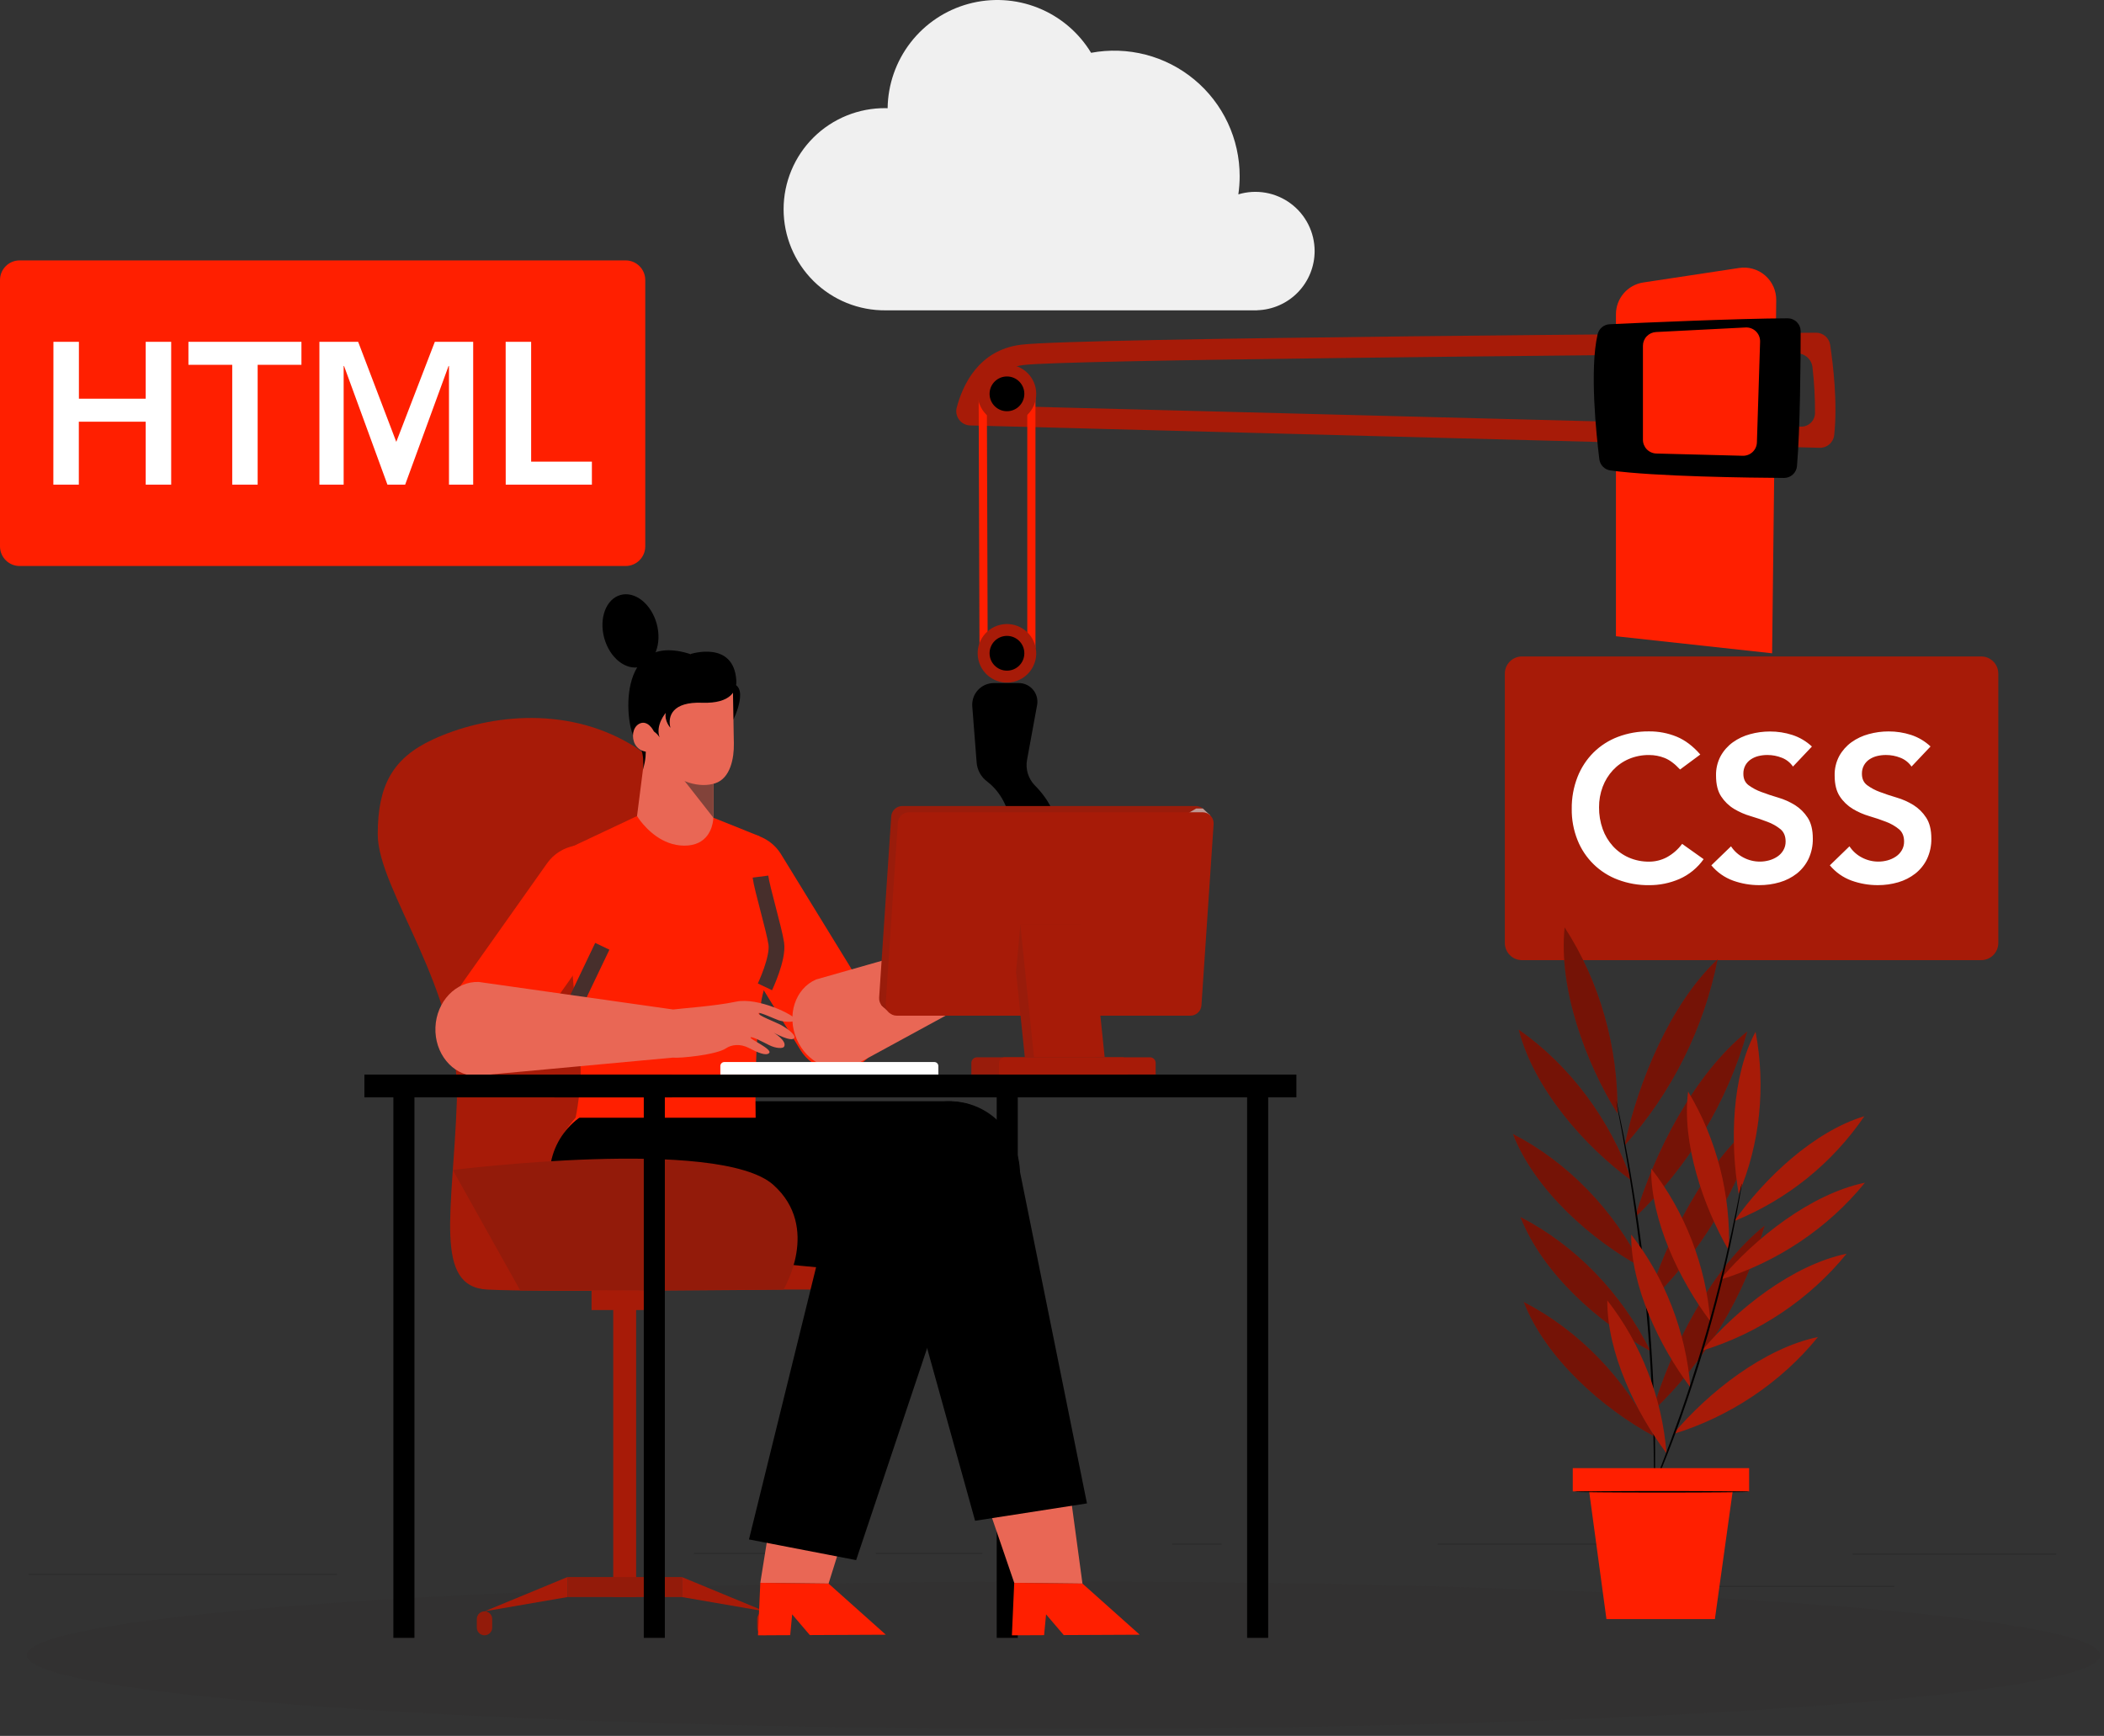 <svg width="183" height="151" viewBox="0 0 183 151" fill="none" xmlns="http://www.w3.org/2000/svg">
<rect x="0" y="0" width="183" height="151" fill="#333333" stroke="none"/>
<path d="M154.133 56.828L154.491 26.11C154.496 25.704 154.412 25.301 154.246 24.931C154.079 24.56 153.834 24.23 153.527 23.963C153.221 23.697 152.86 23.5 152.469 23.388C152.079 23.275 151.669 23.248 151.267 23.31L142.93 24.572C142.268 24.672 141.663 25.007 141.227 25.515C140.79 26.023 140.55 26.67 140.55 27.34V55.345L154.133 56.828Z" fill="#FF1F00"/>
<path d="M84.37 37.008L158.257 38.953C158.57 38.964 158.876 38.855 159.113 38.65C159.35 38.444 159.501 38.157 159.534 37.845C159.841 35.03 159.433 31.671 159.182 29.995C159.138 29.7 158.988 29.431 158.761 29.238C158.533 29.044 158.244 28.939 157.945 28.942C151.052 29.003 93.752 29.372 88.808 29.986C85.088 30.448 83.719 33.542 83.215 35.45C83.167 35.63 83.16 35.819 83.195 36.002C83.231 36.185 83.306 36.358 83.418 36.507C83.528 36.657 83.672 36.78 83.837 36.867C84.002 36.953 84.184 37.002 84.37 37.008ZM85.478 34.416C86.102 33.143 87.176 31.982 89.027 31.751C92.661 31.3 135.876 30.926 156.277 30.736C156.614 30.732 156.941 30.854 157.193 31.077C157.446 31.3 157.606 31.61 157.644 31.944C157.798 33.27 157.872 34.605 157.864 35.94C157.861 36.098 157.826 36.255 157.762 36.4C157.698 36.546 157.606 36.677 157.49 36.786C157.375 36.895 157.239 36.98 157.09 37.036C156.942 37.092 156.783 37.117 156.625 37.111L86.002 35.286C85.901 35.283 85.803 35.254 85.715 35.203C85.628 35.152 85.555 35.08 85.503 34.993C85.451 34.907 85.421 34.809 85.417 34.708C85.413 34.607 85.434 34.506 85.478 34.416Z" fill="#A71B08"/>
<path d="M156.616 28.82C156.616 31.32 156.572 37.382 156.296 40.548C156.271 40.831 156.141 41.093 155.931 41.283C155.722 41.474 155.448 41.578 155.165 41.576C152.273 41.558 143.957 41.461 140.065 40.922C139.819 40.888 139.592 40.773 139.418 40.596C139.245 40.419 139.134 40.19 139.105 39.944C138.841 37.81 138.245 32.135 138.956 29.084C139.011 28.843 139.143 28.626 139.333 28.467C139.522 28.308 139.758 28.216 140.005 28.204C142.65 28.081 151.269 27.701 155.486 27.689C155.635 27.689 155.782 27.718 155.919 27.775C156.056 27.832 156.181 27.915 156.286 28.02C156.391 28.125 156.474 28.25 156.53 28.387C156.587 28.524 156.616 28.671 156.616 28.82Z" fill="black"/>
<path d="M153.088 29.722L152.811 38.486C152.801 38.803 152.666 39.102 152.435 39.32C152.205 39.537 151.898 39.655 151.581 39.647L144.065 39.451C143.752 39.443 143.455 39.313 143.237 39.089C143.019 38.865 142.897 38.565 142.897 38.252V30.081C142.897 29.773 143.015 29.477 143.227 29.255C143.439 29.032 143.728 28.899 144.035 28.883L151.828 28.486C151.993 28.477 152.159 28.503 152.314 28.562C152.469 28.621 152.611 28.712 152.729 28.828C152.847 28.944 152.94 29.083 153.002 29.237C153.064 29.391 153.093 29.556 153.088 29.722Z" fill="#FF1F00"/>
<path d="M90.062 34.633H89.35V56.347H90.062V34.633Z" fill="#FF1F00"/>
<path d="M85.833 34.423L85.121 34.426L85.193 56.357L85.906 56.355L85.833 34.423Z" fill="#FF1F00"/>
<path d="M88.166 59.31C89.535 58.986 90.383 57.615 90.06 56.246C89.737 54.877 88.365 54.029 86.996 54.352C85.627 54.676 84.779 56.047 85.103 57.416C85.426 58.785 86.797 59.633 88.166 59.31Z" fill="#A71B08"/>
<path d="M87.582 58.339C88.418 58.339 89.094 57.662 89.094 56.827C89.094 55.991 88.418 55.315 87.582 55.315C86.747 55.315 86.07 55.991 86.07 56.827C86.07 57.662 86.747 58.339 87.582 58.339Z" fill="black"/>
<path d="M89.332 66.088L90.204 61.332C90.247 61.098 90.238 60.858 90.178 60.628C90.118 60.398 90.008 60.184 89.856 60.002C89.704 59.819 89.514 59.672 89.299 59.571C89.084 59.47 88.849 59.418 88.611 59.418H86.444C86.184 59.418 85.927 59.472 85.689 59.576C85.451 59.68 85.237 59.832 85.061 60.023C84.884 60.214 84.749 60.439 84.664 60.685C84.579 60.93 84.545 61.191 84.566 61.45L84.947 66.343C84.974 66.662 85.067 66.972 85.222 67.253C85.376 67.533 85.589 67.778 85.845 67.971C86.633 68.568 87.746 69.809 87.988 72.143C88.371 75.839 84.901 77.079 82.765 76.676C81.099 76.366 80.193 74.359 80.549 72.848C80.582 72.718 80.586 72.583 80.559 72.452C80.532 72.32 80.476 72.197 80.394 72.091C80.312 71.984 80.208 71.898 80.088 71.839C79.968 71.779 79.836 71.747 79.702 71.746C79.507 71.746 79.316 71.811 79.162 71.931C79.008 72.051 78.898 72.219 78.851 72.409C78.433 74.078 77.89 78.382 83.109 79.227C89.289 80.228 95.285 73.641 90.002 68.314C89.72 68.024 89.512 67.67 89.395 67.283C89.278 66.895 89.257 66.485 89.332 66.088Z" fill="black"/>
<path d="M87.583 36.808C88.989 36.808 90.129 35.668 90.129 34.261C90.129 32.855 88.989 31.715 87.583 31.715C86.176 31.715 85.036 32.855 85.036 34.261C85.036 35.668 86.176 36.808 87.583 36.808Z" fill="#A71B08"/>
<path d="M87.582 35.772C88.418 35.772 89.094 35.095 89.094 34.26C89.094 33.425 88.418 32.748 87.582 32.748C86.747 32.748 86.07 33.425 86.07 34.26C86.07 35.095 86.747 35.772 87.582 35.772Z" fill="black"/>
<path d="M114.343 21.842C114.343 21.038 114.155 20.246 113.794 19.528C113.434 18.81 112.91 18.186 112.266 17.707C111.621 17.227 110.873 16.905 110.082 16.766C109.29 16.627 108.478 16.675 107.708 16.906C107.784 16.382 107.822 15.853 107.823 15.323C107.823 13.72 107.47 12.136 106.789 10.684C106.108 9.232 105.115 7.948 103.881 6.924C102.647 5.899 101.203 5.159 99.651 4.756C98.099 4.354 96.477 4.298 94.9 4.593C93.826 2.821 92.204 1.448 90.279 0.68C88.355 -0.088 86.233 -0.209 84.234 0.336C82.235 0.881 80.468 2.061 79.199 3.7C77.931 5.338 77.23 7.344 77.203 9.416C77.15 9.416 77.097 9.408 77.044 9.408C75.881 9.396 74.727 9.614 73.65 10.05C72.572 10.487 71.591 11.132 70.764 11.95C69.938 12.768 69.282 13.742 68.834 14.815C68.386 15.888 68.155 17.039 68.155 18.202C68.155 19.365 68.386 20.516 68.834 21.589C69.282 22.662 69.938 23.636 70.764 24.454C71.591 25.271 72.572 25.917 73.65 26.354C74.727 26.79 75.881 27.008 77.044 26.996H109.339L109.333 26.989C110.674 26.952 111.947 26.394 112.883 25.433C113.818 24.471 114.342 23.183 114.343 21.842Z" fill="#F0F0F0"/>
<path opacity="0.14" d="M92.502 150.392C142.302 150.392 182.673 147.523 182.673 143.983C182.673 140.444 142.302 137.574 92.502 137.574C42.701 137.574 2.33 140.444 2.33 143.983C2.33 147.523 42.701 150.392 92.502 150.392Z" fill="#2C2726"/>
<g opacity="0.14">
<path d="M178.848 135.131H161.145V135.239H178.848V135.131Z" fill="black"/>
<path d="M142.815 134.271H125.06V134.379H142.815V134.271Z" fill="black"/>
<path d="M106.252 134.271H101.957V134.379H106.252V134.271Z" fill="black"/>
<path d="M164.762 137.941H144.894V138.049H164.762V137.941Z" fill="black"/>
<path d="M85.451 135.074H76.172V135.182H85.451V135.074Z" fill="black"/>
<path d="M72.349 135.074H60.351V135.182H72.349V135.074Z" fill="black"/>
<path d="M29.308 136.891H2.485V136.998H29.308V136.891Z" fill="black"/>
</g>
<path d="M32.855 72.578C32.855 77.451 40.069 86.096 39.738 95.716C39.406 105.337 37.664 111.929 42.391 112.178C47.119 112.427 68.142 112.178 68.142 112.178H77.473C77.473 112.178 79.256 102.827 73.16 102.143C67.065 101.459 60.426 102.345 59.291 98.599C58.047 94.493 58.855 87.029 59.042 82.426C59.229 77.824 60.97 68.432 54.998 64.825C49.027 61.217 42.025 62.294 37.645 64.327C34.156 65.947 32.855 68.31 32.855 72.578ZM66.525 142.253C66.437 142.253 66.35 142.235 66.269 142.202C66.188 142.168 66.114 142.119 66.052 142.057C65.99 141.995 65.941 141.921 65.907 141.84C65.874 141.759 65.857 141.672 65.857 141.584V140.837C65.857 140.66 65.927 140.49 66.052 140.365C66.178 140.24 66.348 140.17 66.525 140.17C66.612 140.169 66.7 140.187 66.781 140.22C66.862 140.254 66.936 140.303 66.998 140.365C67.06 140.427 67.109 140.501 67.143 140.582C67.176 140.663 67.194 140.75 67.194 140.837V141.583C67.194 141.671 67.177 141.758 67.143 141.839C67.109 141.92 67.06 141.994 66.998 142.057C66.936 142.119 66.862 142.168 66.781 142.202C66.7 142.235 66.613 142.253 66.525 142.253Z" fill="#A71B08"/>
<path d="M59.309 137.184L66.524 140.168L59.309 138.925V137.184Z" fill="#A71B08"/>
<path d="M88.523 94.217H86.691V142.475H88.523V94.217Z" fill="black"/>
<path d="M88.214 137.687L94.15 137.755L92.942 128.836L86.005 131.232L88.214 137.687Z" fill="#E96755"/>
<path d="M88.012 142.252L90.813 142.239L90.984 140.43L92.52 142.231L99.129 142.2L94.151 137.754L88.214 137.686L88.012 142.252Z" fill="#FF1F00"/>
<path d="M80.558 96.15C79.812 96.418 79.126 96.83 78.538 97.363C77.951 97.896 77.475 98.539 77.137 99.256C76.799 99.973 76.605 100.75 76.567 101.542C76.528 102.333 76.647 103.125 76.914 103.871L84.811 132.289L94.541 130.778L88.624 101.483C88.57 100.546 88.299 99.635 87.832 98.822C87.364 98.008 86.713 97.315 85.931 96.798C85.148 96.28 84.256 95.952 83.324 95.84C82.393 95.728 81.448 95.835 80.565 96.152L80.558 96.15Z" fill="black"/>
<path d="M74.771 92.586C73.926 93.102 72.911 93.262 71.949 93.032C70.986 92.802 70.153 92.2 69.633 91.357L61.556 78.2C61.041 77.355 60.88 76.34 61.111 75.377C61.341 74.415 61.943 73.582 62.785 73.062C63.63 72.546 64.645 72.386 65.608 72.616C66.571 72.847 67.403 73.449 67.923 74.291L75.999 87.448C76.515 88.293 76.675 89.308 76.445 90.271C76.215 91.234 75.613 92.066 74.771 92.586Z" fill="#FF1F00"/>
<path d="M50.062 97.229C50.062 97.229 48.974 98.467 48.541 99.474C48.108 100.482 53.276 99.927 53.276 99.927L52.712 95.082L50.062 97.229Z" fill="#FF2608"/>
<path d="M88.716 102.093C88.711 103.761 88.046 105.36 86.866 106.54C85.686 107.72 84.087 108.385 82.419 108.39H58.232C56.562 108.386 54.962 107.722 53.781 106.542C52.6 105.362 51.934 103.762 51.93 102.093C51.934 100.423 52.6 98.823 53.781 97.643C54.962 96.463 56.562 95.798 58.232 95.795H82.419C84.088 95.799 85.686 96.465 86.866 97.645C88.046 98.825 88.711 100.424 88.716 102.093ZM63.792 62.592C63.792 62.592 65.391 59.338 63.296 59.432C61.2 59.525 63.792 62.592 63.792 62.592Z" fill="black"/>
<path d="M84.451 105.189C84.288 106.85 83.474 108.379 82.188 109.441C80.901 110.504 79.247 111.015 77.585 110.862L53.502 108.572C51.842 108.409 50.313 107.596 49.25 106.31C48.187 105.024 47.676 103.369 47.829 101.708C47.992 100.047 48.805 98.518 50.091 97.455C51.378 96.392 53.032 95.881 54.694 96.034L78.782 98.324C80.442 98.488 81.97 99.302 83.032 100.588C84.094 101.874 84.604 103.528 84.451 105.189Z" fill="black"/>
<path d="M55.411 70.986L48.876 74.065C48.876 74.065 50.329 90.77 50.479 92.611C50.629 94.451 50.066 97.229 50.066 97.229H65.724C65.724 97.229 65.535 88.216 66.587 85.7C67.299 83.995 67.789 82.958 67.376 81.005C66.963 79.051 65.573 76.123 66.066 72.744L62.048 71.132L55.411 70.986Z" fill="#FF1F00"/>
<path d="M62.044 63.529V71.129C62.042 71.209 62.036 71.29 62.026 71.37C61.948 71.99 61.546 73.586 59.482 73.561C57.595 73.538 56.277 72.15 55.715 71.426C55.604 71.286 55.501 71.139 55.407 70.987L56.358 63.532L62.044 63.529Z" fill="#E96755"/>
<path d="M66.13 137.686L72.066 137.754L73.326 133.73L66.841 133.236L66.13 137.686Z" fill="#E96755"/>
<path d="M62.043 71.126L58.664 66.813L62.043 66.162V71.126Z" fill="#82433A"/>
<path d="M62.199 68.138C60.854 68.577 58.99 68.042 57.666 66.657C56.342 65.272 53.385 60.087 57.343 57.669C61.301 55.252 63.644 59.253 63.746 59.871C63.746 59.871 63.786 62.054 63.809 63.592C63.818 63.983 63.824 64.331 63.828 64.593C63.828 64.635 63.828 64.674 63.828 64.712C63.85 65.913 63.544 67.705 62.199 68.138Z" fill="#E96755"/>
<path d="M39.564 92.892C38.759 92.317 38.214 91.448 38.047 90.473C37.88 89.498 38.105 88.497 38.673 87.688L47.592 75.086C48.166 74.28 49.036 73.734 50.011 73.567C50.986 73.4 51.988 73.626 52.797 74.196C53.603 74.77 54.149 75.639 54.316 76.615C54.483 77.59 54.258 78.591 53.689 79.401L44.77 92.002C44.195 92.808 43.326 93.353 42.35 93.52C41.375 93.687 40.374 93.461 39.564 92.892Z" fill="#FF1F00"/>
<path d="M65.927 142.252L68.73 142.239L68.9 140.43L70.435 142.231L77.045 142.2L72.066 137.754L66.13 137.686L65.927 142.252Z" fill="#FF1F00"/>
<path d="M64.043 59.179C64.102 60.029 63.62 61.223 61.06 61.13C58.499 61.036 58.053 62.275 58.31 63.309C58.31 63.309 57.771 62.731 57.908 62.01C57.908 62.01 56.991 63.062 57.367 64.137C57.367 64.137 56.713 63.105 56.312 63.865C55.911 64.624 56.444 65.225 55.919 66.946C55.919 66.946 56.177 65.242 55.28 64.334C54.384 63.426 53.455 54.781 60.045 56.897C60.045 56.897 63.805 55.662 64.043 59.179ZM79.61 98.699C78.034 98.421 76.411 98.781 75.099 99.7C73.788 100.618 72.895 102.02 72.617 103.597L65.144 133.912L74.465 135.711L83.969 107.331C84.388 106.491 84.605 105.565 84.603 104.626C84.601 103.687 84.379 102.761 83.956 101.923C83.533 101.085 82.92 100.357 82.166 99.798C81.412 99.239 80.537 98.863 79.612 98.701L79.61 98.699Z" fill="black"/>
<path d="M57.033 64.001C57.267 64.706 57.261 65.167 56.703 65.351C56.386 65.44 56.047 65.404 55.755 65.25C55.464 65.096 55.244 64.836 55.139 64.524C54.906 63.819 55.168 63.089 55.726 62.906C56.285 62.722 56.799 63.291 57.033 64.001ZM69.296 90.395C68.399 88.331 69.157 85.994 70.98 85.203L87.596 80.478C88.136 80.197 88.654 79.875 89.146 79.515C90.187 78.721 93.276 76.896 93.532 77.341C93.788 77.787 91.932 79.466 92.194 79.565C92.456 79.663 94.108 78.749 94.782 78.303C95.456 77.858 96.745 76.671 97.189 76.833C97.632 76.994 97.57 77.687 97.57 77.687C97.57 77.687 98.007 77.174 98.276 77.509C98.544 77.843 98.057 78.807 98.057 78.807C98.057 78.807 98.27 78.497 98.474 78.939C98.677 79.381 97.467 80.568 97.467 80.568C97.509 80.549 97.554 80.54 97.6 80.541C97.646 80.543 97.691 80.555 97.732 80.576C97.773 80.598 97.808 80.628 97.835 80.665C97.862 80.702 97.881 80.745 97.889 80.791C97.998 81.146 96.227 82.529 94.685 83.085C93.309 83.581 89.909 84.395 89.194 84.567L74.245 92.711C72.416 93.502 70.192 92.46 69.296 90.395Z" fill="#E96755"/>
<path d="M50.171 86.956L52.387 82.316" stroke="#472F2C" stroke-width="1.37" stroke-miterlimit="10"/>
<path d="M37.873 89.362C37.782 91.612 39.333 93.517 41.317 93.593L58.518 92.001C59.103 92.074 62.302 91.76 63.137 91.195C63.633 90.858 64.399 90.78 65.115 91.153C65.921 91.575 66.626 91.865 66.892 91.609C67.232 91.281 65.227 90.41 65.28 90.252C65.334 90.094 66.382 90.655 66.892 90.91C67.458 91.199 68.101 91.239 68.202 91.04C68.47 90.536 67.306 89.838 67.306 89.838C67.306 89.838 68.91 90.72 69.095 90.27C69.202 90.009 68.462 89.445 67.854 89.123C67.439 88.902 65.902 88.334 65.975 88.129C66.023 87.998 67.453 88.667 67.751 88.761C68.323 88.941 69.197 88.931 69.18 88.692C69.153 88.321 65.94 86.728 64.02 87.133C62.168 87.524 59.276 87.714 58.548 87.814L41.647 85.419C39.661 85.339 37.964 87.114 37.873 89.362Z" fill="#E96755"/>
<path d="M66.532 85.843C66.532 85.843 67.71 83.367 67.519 82.082C67.327 80.796 66.28 77.321 66.142 76.254" stroke="#472F2C" stroke-width="1.37" stroke-miterlimit="10"/>
<path d="M55.699 58.005C56.958 57.657 57.592 55.976 57.115 54.251C56.638 52.525 55.231 51.408 53.973 51.755C52.714 52.103 52.08 53.784 52.557 55.51C53.033 57.235 54.44 58.352 55.699 58.005Z" fill="black"/>
<path d="M55.329 112.637H53.338V138.926H55.329V112.637Z" fill="#A71B08"/>
<path d="M59.309 137.184H49.357V138.925H59.309V137.184Z" fill="#931B0A"/>
<path d="M57.215 112.258H51.451V113.958H57.215V112.258Z" fill="#A71B08"/>
<path d="M42.141 142.251C42.319 142.251 42.489 142.181 42.614 142.055C42.739 141.93 42.81 141.76 42.81 141.582V140.836C42.81 140.748 42.793 140.661 42.759 140.58C42.725 140.499 42.676 140.425 42.614 140.363C42.552 140.301 42.478 140.252 42.397 140.219C42.316 140.185 42.229 140.168 42.141 140.168C41.964 140.168 41.794 140.238 41.668 140.364C41.543 140.489 41.472 140.659 41.472 140.836V141.581C41.472 141.669 41.489 141.756 41.523 141.838C41.556 141.919 41.606 141.993 41.668 142.055C41.73 142.117 41.804 142.167 41.885 142.2C41.966 142.234 42.053 142.251 42.141 142.251Z" fill="#931B0A"/>
<path d="M49.357 137.184L42.141 140.168L49.357 138.925V137.184Z" fill="#A71B08"/>
<path d="M36.047 94.217H34.214V142.475H36.047V94.217Z" fill="black"/>
<path d="M39.384 101.777C39.384 101.777 62.554 98.848 67.27 103.076C71.421 106.797 68.142 112.18 68.142 112.18L45.252 112.258L39.384 101.777Z" fill="#931B0A"/>
<path d="M57.826 94.217H55.994V142.475H57.826V94.217Z" fill="black"/>
<path d="M110.303 94.217H108.471V142.475H110.303V94.217Z" fill="black"/>
<path d="M77.425 87.816H102.959C103.205 87.815 103.441 87.722 103.62 87.553C103.799 87.385 103.907 87.154 103.922 86.909L104.98 71.146C104.989 71.014 104.97 70.882 104.926 70.757C104.881 70.632 104.812 70.518 104.722 70.422C104.631 70.325 104.522 70.248 104.401 70.195C104.28 70.143 104.149 70.115 104.017 70.115H78.48C78.235 70.115 77.999 70.208 77.82 70.376C77.641 70.543 77.532 70.772 77.516 71.017L76.465 86.782C76.456 86.914 76.474 87.046 76.518 87.171C76.562 87.296 76.631 87.41 76.721 87.507C76.811 87.604 76.92 87.681 77.041 87.734C77.162 87.787 77.293 87.815 77.425 87.816Z" fill="#991C0B"/>
<path d="M76.648 87.421L77.362 88.108L78.601 86.203L76.82 86.051L76.648 87.421Z" fill="#991C0B"/>
<path d="M104.621 70.33L105.252 70.916L103.927 71.833L103.054 70.901L104.043 70.33H104.621Z" fill="#BF9893"/>
<path d="M77.999 88.352H103.536C103.781 88.352 104.017 88.258 104.195 88.091C104.374 87.924 104.483 87.695 104.499 87.451L105.557 71.687C105.566 71.555 105.548 71.422 105.503 71.298C105.459 71.173 105.389 71.059 105.299 70.963C105.209 70.866 105.1 70.789 104.978 70.736C104.857 70.684 104.726 70.656 104.594 70.656H79.056C78.81 70.656 78.574 70.75 78.395 70.919C78.216 71.087 78.107 71.317 78.092 71.563L77.034 87.326C77.026 87.458 77.045 87.59 77.09 87.714C77.135 87.838 77.205 87.951 77.295 88.047C77.385 88.143 77.494 88.22 77.615 88.272C77.736 88.325 77.867 88.352 77.999 88.352Z" fill="#A71B08"/>
<path d="M88.372 84.55L89.136 91.971H95.279L94.091 80.438H88.748L88.372 84.55Z" fill="#991C0B"/>
<path d="M89.934 91.972H96.081L94.893 80.436H88.746L89.934 91.972Z" fill="#A71B08"/>
<path d="M98.106 93.473H84.485V92.465C84.485 92.401 84.498 92.337 84.522 92.277C84.547 92.217 84.583 92.163 84.629 92.117C84.675 92.071 84.729 92.035 84.789 92.01C84.849 91.985 84.913 91.973 84.978 91.973H97.613C97.678 91.973 97.742 91.985 97.801 92.01C97.861 92.035 97.915 92.071 97.961 92.117C98.007 92.163 98.043 92.217 98.068 92.277C98.093 92.337 98.106 92.401 98.106 92.465V93.473Z" fill="#991C0B"/>
<path d="M100.516 93.473H86.895V92.465C86.895 92.401 86.908 92.337 86.933 92.277C86.958 92.217 86.994 92.163 87.04 92.117C87.085 92.071 87.14 92.035 87.2 92.01C87.259 91.985 87.323 91.973 87.388 91.973H100.024C100.088 91.973 100.152 91.985 100.212 92.01C100.272 92.035 100.326 92.071 100.372 92.117C100.418 92.163 100.454 92.217 100.479 92.277C100.503 92.337 100.516 92.401 100.516 92.465V93.473Z" fill="#A71B08"/>
<path d="M112.756 93.475H48.209V95.458H112.756V93.475Z" fill="black"/>
<path d="M58.458 93.475H31.696V95.458H58.458V93.475Z" fill="black"/>
<path d="M62.998 92.385H81.27C81.362 92.385 81.449 92.421 81.514 92.486C81.579 92.55 81.615 92.638 81.615 92.729V93.473H62.654V92.724C62.656 92.634 62.692 92.548 62.757 92.484C62.821 92.421 62.907 92.385 62.998 92.385Z" fill="white"/>
<path d="M172.317 57.105H132.376C131.554 57.105 130.887 57.772 130.887 58.594V82.032C130.887 82.854 131.554 83.521 132.376 83.521H172.317C173.14 83.521 173.806 82.854 173.806 82.032V58.594C173.806 57.772 173.14 57.105 172.317 57.105Z" fill="#A71B08"/>
<path d="M146.128 66.937C145.658 66.433 145.205 66.097 144.771 65.929C144.35 65.764 143.901 65.679 143.449 65.678C142.835 65.669 142.226 65.788 141.661 66.028C141.14 66.253 140.672 66.584 140.286 66.999C139.898 67.419 139.596 67.91 139.396 68.446C139.183 69.015 139.076 69.618 139.081 70.226C139.074 70.868 139.181 71.507 139.396 72.113C139.591 72.664 139.894 73.171 140.286 73.605C140.671 74.026 141.139 74.363 141.661 74.594C142.225 74.84 142.834 74.962 143.449 74.953C143.972 74.952 144.487 74.825 144.951 74.585C145.484 74.297 145.948 73.895 146.307 73.407L148.177 74.737C147.645 75.491 146.918 76.087 146.074 76.46C145.241 76.821 144.341 77.005 143.433 76.999C142.509 77.01 141.592 76.849 140.727 76.524C139.933 76.228 139.209 75.769 138.603 75.176C137.998 74.583 137.523 73.87 137.209 73.082C136.864 72.217 136.692 71.293 136.706 70.362C136.693 69.412 136.864 68.469 137.209 67.585C137.522 66.786 137.996 66.061 138.603 65.455C139.208 64.86 139.93 64.398 140.723 64.098C141.588 63.773 142.505 63.611 143.429 63.622C144.251 63.614 145.067 63.77 145.829 64.08C146.567 64.385 147.253 64.903 147.887 65.634L146.128 66.937ZM155.947 66.682C155.71 66.336 155.375 66.07 154.985 65.918C154.583 65.756 154.152 65.674 153.718 65.676C153.461 65.675 153.205 65.705 152.955 65.765C152.718 65.822 152.492 65.919 152.289 66.053C152.092 66.184 151.929 66.36 151.812 66.565C151.688 66.794 151.626 67.051 151.633 67.311C151.633 67.743 151.783 68.072 152.082 68.3C152.423 68.55 152.799 68.75 153.197 68.893C153.639 69.062 154.125 69.224 154.653 69.379C155.165 69.528 155.655 69.746 156.109 70.025C156.556 70.305 156.936 70.68 157.223 71.122C157.523 71.578 157.673 72.182 157.673 72.936C157.687 73.553 157.558 74.166 157.295 74.725C157.056 75.218 156.709 75.65 156.28 75.991C155.838 76.335 155.335 76.591 154.797 76.747C154.219 76.916 153.619 77 153.017 76.997C152.239 76.999 151.467 76.866 150.734 76.603C149.998 76.335 149.347 75.876 148.847 75.273L150.559 73.619C150.83 74.035 151.205 74.372 151.646 74.599C152.087 74.831 152.578 74.951 153.076 74.949C153.343 74.949 153.609 74.912 153.866 74.842C154.122 74.773 154.365 74.663 154.586 74.517C154.798 74.376 154.977 74.189 155.106 73.969C155.242 73.738 155.312 73.474 155.308 73.206C155.308 72.736 155.158 72.376 154.859 72.127C154.52 71.854 154.139 71.639 153.73 71.49C153.287 71.317 152.802 71.152 152.274 70.996C151.763 70.849 151.274 70.635 150.819 70.362C150.372 70.09 149.992 69.722 149.705 69.284C149.406 68.835 149.256 68.232 149.256 67.477C149.239 66.881 149.378 66.29 149.659 65.764C149.921 65.294 150.283 64.886 150.719 64.57C151.173 64.246 151.682 64.007 152.22 63.864C152.782 63.709 153.363 63.63 153.946 63.631C154.608 63.628 155.266 63.73 155.896 63.933C156.529 64.14 157.109 64.484 157.595 64.94L155.947 66.682ZM166.259 66.682C166.022 66.337 165.688 66.071 165.298 65.918C164.895 65.756 164.465 65.674 164.031 65.676C163.773 65.675 163.517 65.705 163.267 65.765C163.03 65.822 162.805 65.919 162.601 66.053C162.405 66.184 162.241 66.36 162.125 66.565C162 66.794 161.939 67.051 161.945 67.311C161.945 67.743 162.095 68.072 162.395 68.3C162.736 68.55 163.111 68.75 163.51 68.893C163.952 69.062 164.438 69.224 164.965 69.379C165.477 69.528 165.967 69.746 166.421 70.025C166.867 70.306 167.246 70.68 167.531 71.122C167.831 71.578 167.982 72.182 167.982 72.936C167.996 73.553 167.866 74.166 167.604 74.725C167.365 75.218 167.018 75.65 166.588 75.991C166.147 76.335 165.643 76.591 165.106 76.747C164.527 76.916 163.928 77 163.325 76.997C162.547 76.999 161.775 76.866 161.043 76.603C160.307 76.335 159.655 75.876 159.155 75.273L160.862 73.619C161.134 74.034 161.509 74.372 161.95 74.599C162.391 74.831 162.882 74.951 163.38 74.949C163.647 74.949 163.913 74.912 164.171 74.842C164.426 74.773 164.669 74.663 164.89 74.517C165.103 74.376 165.281 74.189 165.411 73.969C165.547 73.738 165.616 73.474 165.612 73.206C165.612 72.736 165.462 72.376 165.163 72.127C164.829 71.855 164.452 71.639 164.049 71.488C163.606 71.315 163.12 71.15 162.592 70.995C162.081 70.846 161.592 70.631 161.136 70.356C160.69 70.084 160.309 69.715 160.022 69.278C159.723 68.829 159.574 68.226 159.573 67.471C159.556 66.875 159.695 66.284 159.976 65.758C160.239 65.288 160.601 64.88 161.037 64.564C161.491 64.24 161.999 64.001 162.538 63.858C163.1 63.703 163.68 63.624 164.263 63.625C164.925 63.622 165.583 63.724 166.214 63.927C166.847 64.134 167.427 64.478 167.912 64.934L166.259 66.682Z" fill="white"/>
<path d="M54.416 22.652H1.707C0.764 22.652 0 23.417 0 24.36V47.528C0 48.471 0.764 49.236 1.707 49.236H54.416C55.359 49.236 56.123 48.471 56.123 47.528V24.36C56.123 23.417 55.359 22.652 54.416 22.652Z" fill="#FF1F00"/>
<path d="M4.647 29.732H6.863V34.683H12.673V29.732H14.889V42.156H12.673V36.683H6.856V42.156H4.64L4.647 29.732ZM20.199 31.734H16.389V29.732H26.218V31.734H22.41V42.156H20.199V31.734ZM27.781 29.732H31.151L34.468 38.438L37.821 29.732H41.156V42.156H39.051V31.839H39.014L35.241 42.156H33.697L29.925 31.839H29.89V42.156H27.781V29.732ZM43.981 29.732H46.197V40.159H51.481V42.156H43.986L43.981 29.732Z" fill="white"/>
<path d="M143.834 124.917C139.423 122.534 134.465 118.194 132.536 113.265C137.304 115.725 141.323 119.869 143.834 124.917ZM143.546 117.524C139.135 115.14 134.177 110.801 132.248 105.872C137.017 108.331 141.035 112.476 143.546 117.524ZM142.887 110.297C138.476 107.913 133.518 103.574 131.589 98.645C136.357 101.104 140.376 105.25 142.887 110.297ZM141.922 102.706C137.83 99.724 133.427 94.728 132.097 89.57C136.529 92.676 140.029 97.348 141.922 102.706ZM140.678 96.854C137.91 92.422 135.54 85.998 136.087 80.674C139.134 85.36 140.766 91.115 140.678 96.854ZM141.305 99.636C142.471 94.111 145.308 87.291 149.393 83.45C148.196 89.473 145.402 95.063 141.305 99.636ZM142.214 105.888C143.882 100.234 147.398 93.379 151.968 89.734C150.229 95.898 146.859 101.479 142.214 105.888ZM143.216 113.501C144.886 107.848 148.4 100.991 152.971 97.347C151.232 103.511 147.862 109.092 143.216 113.501ZM143.722 122.78C145.39 117.125 148.906 110.27 153.476 106.626C151.736 112.789 148.367 118.37 143.722 122.78Z" fill="#A71B08"/>
<path d="M140.567 95.734C140.581 95.763 140.59 95.793 140.595 95.824C140.611 95.894 140.632 95.981 140.658 96.09C140.712 96.338 140.787 96.681 140.882 97.117C141.077 98.008 141.331 99.303 141.621 100.91C141.91 102.517 142.225 104.436 142.527 106.572C142.829 108.707 143.101 111.066 143.333 113.545C143.565 116.024 143.71 118.395 143.812 120.551C143.913 122.707 143.952 124.65 143.957 126.282C143.962 127.914 143.957 129.234 143.923 130.146L143.89 131.197C143.89 131.308 143.881 131.398 143.877 131.47C143.877 131.501 143.874 131.532 143.867 131.562C143.859 131.532 143.857 131.5 143.859 131.469C143.859 131.397 143.859 131.308 143.859 131.196C143.859 130.942 143.859 130.591 143.859 130.146C143.866 129.233 143.859 127.914 143.836 126.284C143.813 124.654 143.753 122.712 143.651 120.558C143.55 118.404 143.385 116.04 143.159 113.562C142.933 111.084 142.655 108.726 142.369 106.594C142.083 104.461 141.783 102.539 141.506 100.931C141.229 99.324 141.002 98.025 140.824 97.13C140.743 96.692 140.679 96.347 140.633 96.097C140.614 95.987 140.599 95.896 140.588 95.827C140.577 95.797 140.57 95.766 140.567 95.734Z" fill="black"/>
<path opacity="0.3" d="M143.834 124.917C139.423 122.534 134.465 118.194 132.536 113.265C137.304 115.725 141.323 119.869 143.834 124.917ZM143.546 117.524C139.135 115.14 134.177 110.801 132.248 105.872C137.017 108.331 141.035 112.476 143.546 117.524ZM142.887 110.297C138.476 107.913 133.518 103.574 131.589 98.645C136.357 101.104 140.376 105.25 142.887 110.297ZM141.922 102.706C137.83 99.724 133.427 94.728 132.097 89.57C136.529 92.676 140.029 97.348 141.922 102.706ZM140.678 96.854C137.91 92.422 135.54 85.998 136.087 80.674C139.134 85.36 140.766 91.115 140.678 96.854ZM141.305 99.636C142.471 94.111 145.308 87.291 149.393 83.45C148.196 89.473 145.402 95.063 141.305 99.636ZM142.214 105.888C143.882 100.234 147.398 93.379 151.968 89.734C150.229 95.898 146.859 101.479 142.214 105.888ZM143.216 113.501C144.886 107.848 148.4 100.991 152.971 97.347C151.232 103.511 147.862 109.092 143.216 113.501ZM143.722 122.78C145.39 117.125 148.906 110.27 153.476 106.626C151.736 112.789 148.367 118.37 143.722 122.78Z" fill="black"/>
<path d="M144.948 126.412C142.265 122.868 139.765 117.625 139.8 113.123C142.738 116.864 144.57 121.591 144.948 126.412ZM147.025 120.683C144.341 117.139 141.841 111.895 141.876 107.394C144.813 111.135 146.645 115.862 147.025 120.683ZM148.76 114.934C146.077 111.39 143.576 106.147 143.612 101.645C146.549 105.386 148.38 110.113 148.76 114.934ZM150.371 108.788C148.122 104.916 146.256 99.39 146.828 94.95C149.325 99.122 150.556 103.929 150.371 108.788ZM151.227 103.851C150.455 99.397 150.617 93.588 152.693 89.756C153.6 94.513 153.08 99.527 151.227 103.851ZM150.847 106.215C153.467 102.475 157.793 98.409 162.159 97.096C159.373 101.187 155.437 104.361 150.847 106.215ZM149.608 111.321C152.663 107.681 157.523 103.854 162.206 102.881C159.006 106.835 154.525 109.832 149.608 111.321ZM148.02 117.498C151.073 113.858 155.935 110.031 160.612 109.058C157.412 113.012 152.932 116.009 148.02 117.498ZM145.527 124.744C148.581 121.104 153.441 117.278 158.119 116.305C154.919 120.258 150.438 123.256 145.527 124.744Z" fill="#A71B08"/>
<path d="M151.487 102.961C151.491 102.986 151.491 103.012 151.487 103.037C151.478 103.098 151.468 103.171 151.455 103.262C151.42 103.472 151.373 103.758 151.313 104.12C151.189 104.865 150.986 105.94 150.715 107.262C150.173 109.909 149.314 113.545 148.128 117.494C147.532 119.469 146.914 121.333 146.32 123.019C145.727 124.704 145.15 126.205 144.641 127.457C144.132 128.709 143.71 129.717 143.401 130.406C143.251 130.74 143.132 131.01 143.044 131.198L142.944 131.4C142.921 131.446 142.908 131.468 142.905 131.467C142.909 131.442 142.916 131.417 142.927 131.394C142.95 131.336 142.977 131.267 143.009 131.182C143.09 130.981 143.198 130.716 143.337 130.376C143.628 129.679 144.037 128.664 144.526 127.409C145.016 126.154 145.577 124.646 146.17 122.963C146.763 121.281 147.368 119.413 147.963 117.442C149.147 113.498 150.024 109.871 150.595 107.234C150.881 105.916 151.098 104.845 151.244 104.104L151.417 103.252C151.437 103.163 151.453 103.09 151.466 103.03C151.47 103.007 151.477 102.983 151.487 102.961Z" fill="black"/>
<path d="M149.157 140.844H139.724L137.965 127.844H150.965L149.157 140.844Z" fill="#FF1F00"/>
<path d="M152.134 127.711H136.796V129.732H152.134V127.711Z" fill="#FF1F00"/>
<path d="M152.134 129.767C152.134 129.804 148.74 129.834 144.553 129.834C140.367 129.834 136.972 129.804 136.972 129.767C136.972 129.729 140.366 129.699 144.553 129.699C148.741 129.699 152.134 129.729 152.134 129.767Z" fill="black"/>
</svg>
